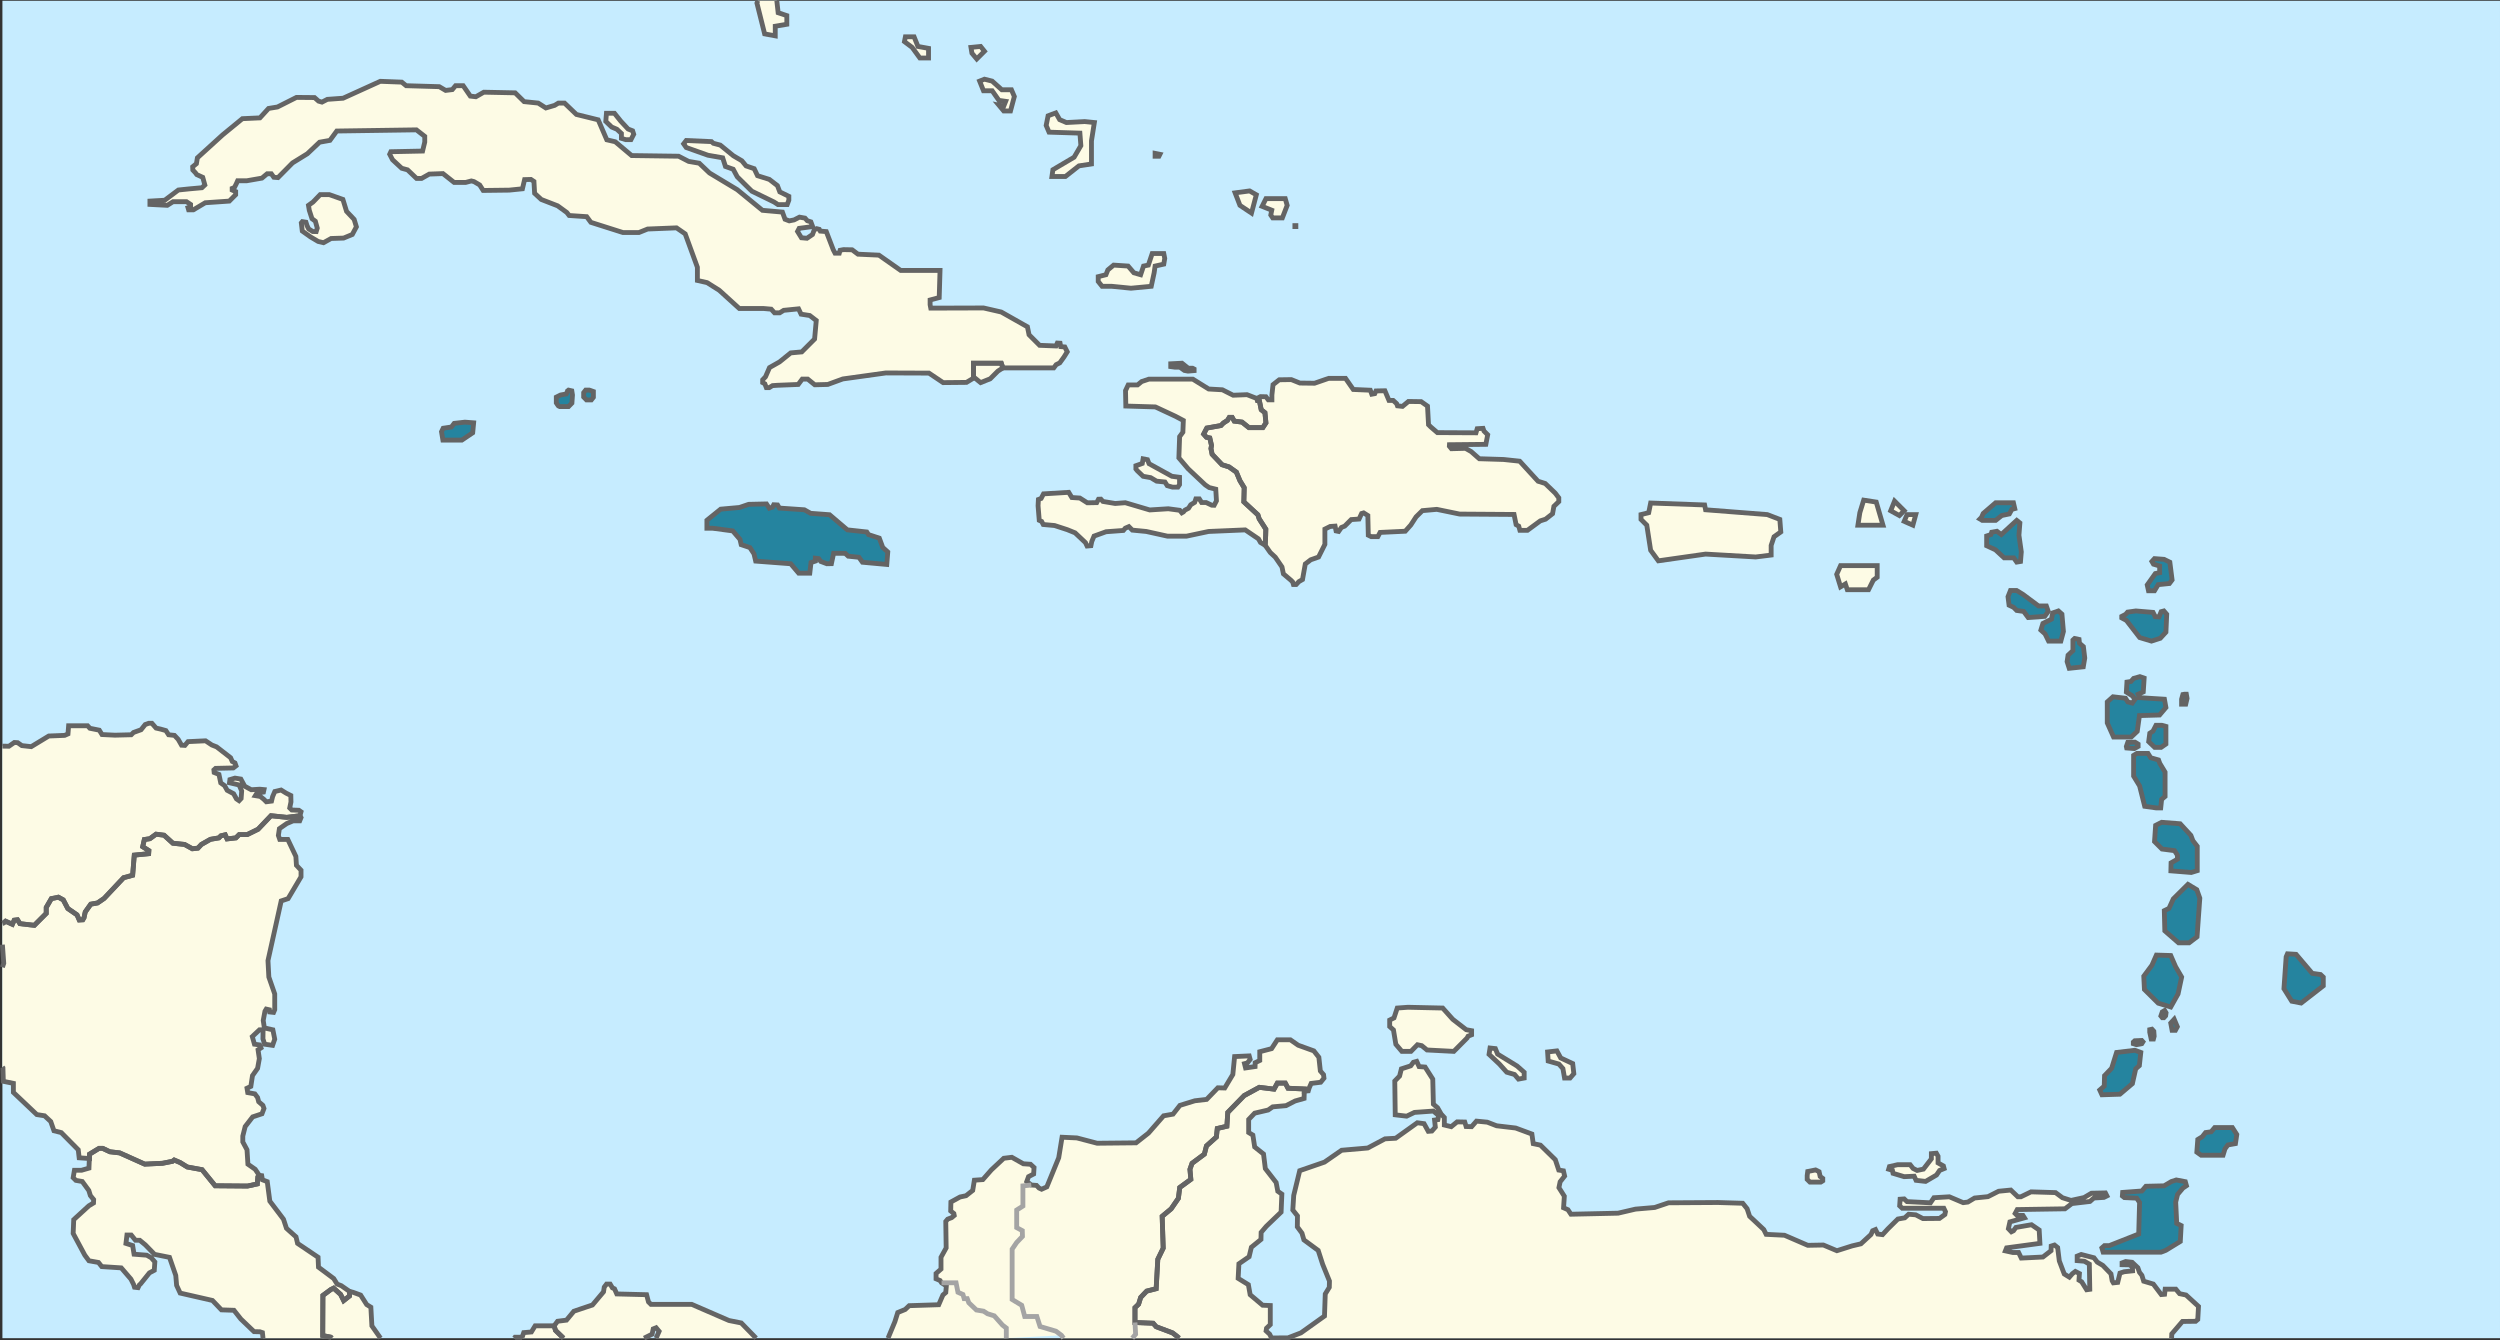 <?xml version="1.0" encoding="UTF-8"?>
<svg id="_图层_1" data-name=" 图层 1" xmlns="http://www.w3.org/2000/svg" viewBox="0 0 258.002 138.331">
  <rect x="0" y="0" width="258.002" height="138.331" fill="#333333" stroke="none"/>
  <g id="_海洋" data-name=" 海洋">
    <rect x=".249" y=".079" width="257.752" height="138.022" style="fill: #c6ecff;"/>
  </g>
  <g id="_國家" data-name=" 國家">
    <g id="_填充-2" data-name=" 填充-2">
      <g id="_蘇利南" data-name=" 蘇利南">
        <polygon points="144.196 104.031 143.861 105.05 143.416 105.273 143.416 105.941 143.806 106.291 144.052 107.771 144.673 108.503 145.612 108.503 146.28 107.819 146.726 107.914 147.267 108.359 150.035 108.503 151.404 107.124 151.504 106.936 151.87 106.791 151.87 106.37 151.315 106.267 149.929 105.194 148.886 104.031 145.302 103.951 144.196 104.031" style="fill: #fdfbe5;"/>
        <polygon points="153.773 108.156 153.671 108.809 154.723 109.794 155.496 110.651 156.302 110.889 156.709 111.364 157.295 111.254 157.295 110.66 156.565 110.015 154.553 108.784 154.324 108.216 153.773 108.156" style="fill: #fdfbe5;"/>
        <polygon points="159.714 108.564 159.773 109.497 160.877 109.811 161.293 110.278 161.462 111.254 162.031 111.254 162.421 110.804 162.303 109.76 161.068 109.183 160.673 108.453 159.714 108.564" style="fill: #fdfbe5;"/>
      </g>
      <g id="_委內瑞拉" data-name=" 委內瑞拉">
        <polyline points="121.718 138.101 121.005 137.553 119.316 136.917 119.006 136.561 117.131 136.483 117.131 134.949 117.503 134.593 117.719 133.895 118.339 133.244 119.316 132.996 119.486 129.959 120.044 128.812 119.936 125.526 120.866 124.751 121.61 123.666 121.749 122.551 122.896 121.714 122.803 120.675 123.02 120.055 124.291 119.11 124.508 118.258 125.531 117.343 125.624 116.46 126.615 116.228 126.708 114.802 128.398 113.066 129.963 112.213 131.482 112.4 131.823 111.779 132.644 111.779 132.923 112.306 134.613 112.384 134.582 113.36 133.652 113.624 132.722 114.104 131.342 114.228 130.877 114.554 129.483 114.879 128.863 115.53 128.863 116.878 129.297 117.142 129.483 118.366 130.397 119.095 130.583 120.598 131.699 122.039 131.869 122.938 132.288 123.233 132.21 125.092 130.676 126.565 130.149 127.185 130.133 127.913 129.142 128.719 128.909 129.695 127.855 130.424 127.778 131.927 128.832 132.578 129.018 133.616 130.304 134.701 131.094 134.732 131.094 136.7 130.707 137.072 130.661 137.351 131.032 137.692 131.218 138.08 132.922 138.068 134.256 137.553 136.689 135.817 136.767 133.539 137.185 132.857 137.201 132.206 136.503 130.486 136.038 129.044 134.566 127.96 134.364 127.262 133.884 126.611 133.9 125.48 133.419 124.875 133.512 123.372 134.132 120.815 136.689 119.932 138.456 118.707 141.153 118.475 142.935 117.529 144.035 117.467 146.267 115.871 146.964 115.964 147.398 116.754 147.77 116.724 148.127 116.32 148.049 115.592 148.39 115.546 148.468 115.127 147.925 114.662 145.973 114.802 145.167 115.189 143.989 115.05 143.942 111.563 144.438 111.051 144.624 110.307 145.585 109.997 145.864 109.625 146.205 109.532 146.453 110.075 147.073 110.121 147.863 111.364 147.925 113.949 148.359 114.321 148.731 114.972 149.057 115.329 149.057 116.103 149.77 116.274 150.374 115.778 151.164 115.794 151.304 116.258 151.87 116.274 152.373 115.701 153.489 115.809 154.45 116.181 156.418 116.413 158.092 117.033 158.232 118.025 158.976 118.18 160.51 119.684 160.866 120.753 161.347 120.83 161.471 121.373 161.006 121.962 160.882 122.566 161.44 123.45 161.362 124.643 161.812 124.844 162.122 125.309 166.988 125.201 168.786 124.782 170.769 124.612 172.195 124.131 177.294 124.1 179.851 124.178 180.301 124.736 180.564 125.526 180.967 125.898 182.021 126.89 182.269 127.386 184.16 127.479 186.562 128.518 188.174 128.487 189.569 129.075 191.134 128.579 192.048 128.363 193.087 127.402 193.257 127.014 193.552 126.89 193.784 127.355 194.28 127.417 194.838 126.813 195.861 125.805 196.574 125.681 196.977 125.309 197.705 125.371 198.449 125.759 200.154 125.743 200.712 125.34 200.774 125.046 200.603 124.689 196.31 124.689 196.047 124.441 196.093 123.76 196.512 123.729 196.806 124.007 199.224 124.131 199.581 123.605 201.177 123.511 202.603 124.116 203.083 124.054 203.78 123.636 205.16 123.496 206.26 122.938 207.515 122.814 208.244 123.511 208.554 123.511 209.608 123 212.134 123.078 212.847 123.605 213.73 123.884 215.078 123.589 215.838 123.14 217.279 123.109 217.434 123.419 217.124 123.574 216.086 123.636 215.683 123.992 213.823 124.209 213.11 124.751 208.182 124.829 207.965 125.232 208.151 125.418 208.771 125.433 208.926 125.681 207.423 126.1 207.268 126.797 207.577 127.123 207.794 127.014 208.042 126.673 209.654 126.394 210.445 126.937 210.522 128.316 207.082 128.781 206.958 129.091 207.732 129.261 208.321 129.261 208.6 129.835 210.832 129.726 211.669 129.075 211.685 128.595 212.025 128.487 212.351 128.75 212.521 130.129 213.033 131.477 213.56 131.803 213.87 131.447 214.18 131.214 214.598 131.431 214.552 132.113 214.831 132.284 215.342 133.105 215.667 133.058 215.621 130.455 215.109 130.16 214.366 130.098 214.366 129.633 214.784 129.463 216.101 129.804 216.442 130.253 217.016 130.594 217.853 131.462 217.977 132.175 218.101 132.392 218.55 132.345 218.783 131.385 219.217 131.245 220.084 131.152 220.069 130.749 219.774 130.532 219 130.517 219 130.331 219.372 130.191 220.038 130.269 220.627 130.827 220.797 131.307 221.045 131.617 221.231 132.221 222.223 132.516 223.045 133.601 223.386 133.57 223.447 133.043 224.548 133.043 224.935 133.508 225.602 133.647 226.888 134.825 226.811 136.174 226.594 136.359 225.23 136.375 224.129 137.661 224.108 138.101" style="fill: #fdfbe5;"/>
        <polygon points="186.558 120.899 187.369 120.738 187.732 120.92 187.843 121.413 188.11 121.61 188.11 121.862 187.904 121.993 186.785 121.993 186.503 121.716 186.503 121.318 186.558 120.899" style="fill: #fdfbe5;"/>
        <polygon points="194.994 120.39 195.837 120.197 197.128 120.197 197.433 120.582 197.85 120.791 198.5 120.654 199.319 119.596 199.319 119.058 199.832 119.01 200.009 119.323 200.009 120.013 200.562 120.326 200.634 120.599 200.169 120.791 199.848 121.264 198.725 121.922 197.738 121.81 197.545 121.385 196.511 121.433 195.363 121.088 195.299 120.775 194.914 120.662 194.994 120.39" style="fill: #fdfbe5;"/>
      </g>
      <g id="_西印度群島聯邦" data-name=" 西印度群島聯邦">
        <polygon points="217.181 128.548 216.915 128.785 217.048 129.229 223.01 129.229 223.513 129.036 225.008 128.119 225.097 126.477 224.638 126.255 224.534 124.05 224.727 123.266 225.274 122.615 225.644 122.364 225.526 121.95 224.593 121.772 224.09 121.935 223.336 122.379 221.457 122.423 221.043 122.911 219.06 123.059 219.03 123.429 219.238 123.592 220.51 123.651 220.806 124.095 220.717 127.35 217.684 128.548 217.181 128.548" style="fill: #25849f;"/>
        <polygon points="226.813 117.594 226.714 118.903 227.16 119.22 229.42 119.22 229.619 118.566 229.916 118.16 230.699 118.021 230.838 117.079 230.382 116.365 228.558 116.365 228.191 116.801 227.616 116.881 227.269 117.317 226.813 117.594" style="fill: #25849f;"/>
        <polygon points="218.433 108.614 220.319 108.389 220.932 108.614 220.782 109.976 220.408 110.305 220.064 111.832 218.777 112.924 216.921 112.984 216.696 112.49 217.16 112.086 217.19 111.009 217.924 110.245 218.433 108.614" style="fill: #25849f;"/>
        <polygon points="220.309 107.409 221.027 107.378 221.154 107.517 221.034 107.708 220.48 107.81 220.162 107.708 220.162 107.543 220.309 107.409" style="fill: #25849f;"/>
        <polygon points="221.854 106.265 221.854 106.525 222.006 107.231 222.235 107.231 222.312 106.945 222.274 106.424 222.083 106.214 221.854 106.265" style="fill: #25849f;"/>
        <polygon points="224.378 105.19 224.022 105.578 224.162 106.328 224.505 106.328 224.702 105.96 224.378 105.19" style="fill: #25849f;"/>
        <polygon points="223.151 104.427 223.005 104.847 223.151 105.031 223.31 105.031 223.494 104.834 223.539 104.523 223.393 104.281 223.151 104.427" style="fill: #25849f;"/>
        <polygon points="222.542 98.565 222.083 99.609 221.239 100.744 221.306 102.114 222.733 103.529 224.022 103.923 224.777 102.575 225.148 100.834 224.519 99.755 224.022 98.61 222.542 98.565" style="fill: #25849f;"/>
        <polygon points="235.934 98.743 235.705 102.036 236.512 103.327 237.48 103.515 239.765 101.74 239.765 100.84 239.482 100.571 238.622 100.45 236.955 98.488 236.068 98.434 235.934 98.743" style="fill: #25849f;"/>
        <polygon points="225.797 91.268 224.285 92.767 223.842 93.745 223.359 93.979 223.411 96.065 224.832 97.303 225.914 97.303 226.736 96.678 227.022 92.689 226.71 91.816 225.797 91.268" style="fill: #25849f;"/>
        <polygon points="222.462 85.181 222.349 86.851 223.118 87.62 224.413 87.789 224.713 88.258 224.713 88.671 224.056 89.046 224.038 89.872 226.139 90.041 226.758 89.853 226.758 87.339 226.308 86.757 226.102 86.213 224.994 85.012 223.081 84.862 222.462 85.181" style="fill: #25849f;"/>
        <polygon points="220.191 77.957 220.191 80.096 220.81 81.11 221.336 83.211 222.537 83.38 222.987 83.38 223.081 82.498 223.437 82.198 223.437 79.684 222.893 78.783 222.762 78.427 221.955 78.201 221.674 77.751 220.529 77.751 220.191 77.957" style="fill: #25849f;"/>
        <polygon points="222.499 74.853 222.189 75.456 221.859 75.672 221.746 76.538 222.367 77.131 223.026 77.131 223.525 76.783 223.525 74.966 223.111 74.853 222.499 74.853" style="fill: #25849f;"/>
        <polygon points="219.589 76.613 220.329 76.59 220.656 76.793 220.656 77.035 220.262 77.253 219.475 77.192 219.442 77.035 219.589 76.613" style="fill: #25849f;"/>
        <polygon points="225.427 71.645 225.631 71.645 225.707 72.077 225.567 72.675 225.142 72.675 225.142 72.16 225.275 71.674 225.427 71.645" style="fill: #25849f;"/>
        <polygon points="217.471 72.439 217.471 74.608 218.123 76.065 219.943 76.065 220.565 75.473 220.793 73.85 222.871 73.789 223.525 73.016 223.371 72.16 220.793 71.999 220.656 71.645 221.187 71.408 221.278 69.982 220.838 69.83 220.191 70.012 219.913 70.331 219.503 70.392 219.442 71.423 220.049 71.802 220.338 72.16 220.049 72.561 219.594 72.439 219.352 72.06 218.062 71.909 217.471 72.439" style="fill: #25849f;"/>
        <polygon points="219.57 63.169 219.364 63.404 218.968 63.609 218.968 63.771 219.452 64.035 220.817 65.796 222.035 66.163 222.945 65.87 223.525 65.238 223.606 63.389 223.312 63.051 223.033 63.125 222.813 63.668 222.417 63.639 222.197 63.198 220.421 63.051 219.57 63.169" style="fill: #25849f;"/>
        <polygon points="222.344 57.65 223.327 57.724 223.929 58.017 224.163 59.852 223.885 60.219 222.725 60.336 222.344 60.967 221.727 60.967 221.595 60.366 222.432 59.191 222.879 59.103 222.879 58.413 222.241 58.223 222.079 57.944 222.344 57.65" style="fill: #25849f;"/>
        <polygon points="213.927 66.055 213.927 67.147 213.425 67.616 213.327 68.281 213.545 68.969 214.996 68.816 215.149 67.91 215.007 66.732 214.603 66.383 214.56 65.99 214.101 65.892 213.927 66.055" style="fill: #25849f;"/>
        <polygon points="211.838 63.255 211.716 63.898 210.83 64.341 210.619 65.028 211.051 65.416 211.417 66.163 212.681 66.163 212.947 65.172 212.792 63.377 212.426 63.051 211.838 63.255" style="fill: #25849f;"/>
        <polygon points="207.482 60.938 208.114 60.938 208.768 61.337 210.375 62.534 211.184 62.534 211.384 63.1 211.018 63.609 209.311 63.731 208.845 63.1 208.125 63 207.804 62.678 207.338 62.457 207.227 61.581 207.482 60.938" style="fill: #25849f;"/>
        <polygon points="208.128 53.705 206.536 55.167 206.081 54.826 205.545 54.923 205.464 55.167 205.025 55.313 205.025 56.32 205.935 56.742 206.829 57.571 207.82 57.571 208.128 58.009 208.518 57.944 208.599 56.953 208.356 55.232 208.453 53.965 208.128 53.705" style="fill: #25849f;"/>
        <polygon points="205.951 51.885 204.668 52.99 204.489 53.396 204.327 53.559 204.571 53.705 205.951 53.705 206.585 53.201 207.365 53.039 207.625 52.568 207.926 52.487 207.787 51.885 205.951 51.885" style="fill: #25849f;"/>
        <polygon points="60.438 40.261 60.235 40.521 60.235 40.974 60.525 41.273 61.026 41.273 61.238 41.003 61.238 40.405 60.824 40.261 60.438 40.261" style="fill: #25849f;"/>
        <path d="M58.578,40.338l-.135,.318-.598,.111-.434,.217v.598s.241,.376,.28,.376h.983l.347-.357,.058-.834-.068-.429-.337-.077-.096,.077h0Z" style="fill: #25849f;"/>
        <polygon points="46.875 43.692 46.586 44.068 45.737 44.194 45.564 44.55 45.708 45.418 47.665 45.418 48.783 44.666 48.88 43.635 47.983 43.567 46.875 43.692" style="fill: #25849f;"/>
        <polygon points="77.264 52.048 76.317 52.372 74.373 52.546 72.952 53.693 72.952 54.516 73.55 54.516 75.619 54.79 76.367 55.662 76.492 56.211 77.389 56.51 77.813 57.158 77.987 57.906 81.602 58.18 82.425 59.152 83.571 59.152 83.696 58.056 84.145 57.906 84.145 57.607 84.49 57.648 84.698 57.94 85.333 58.179 85.802 58.169 86.03 57.097 87.227 57.107 87.54 57.399 88.643 57.513 89.007 58.023 91.515 58.252 91.619 56.962 91.099 56.493 90.745 55.536 89.631 55.171 89.455 54.901 87.446 54.682 85.614 53.121 83.657 52.975 83.012 52.611 80.431 52.434 80.244 52.111 79.848 52.091 79.723 52.34 79.39 52.444 79.101 52.006 77.264 52.048" style="fill: #25849f;"/>
      </g>
      <g id="_哥倫比亞" data-name=" 哥倫比亞">
        <g id="_新格拉納達" data-name=" 新格拉納達">
          <polyline points="91.645 138.101 92.353 136.399 92.648 135.455 93.415 135.14 93.828 134.747 96.876 134.649 97.309 133.646 97.604 133.39 97.663 132.702 97.171 132.387 98.667 132.387 98.862 133.362 99.377 133.593 99.501 134.019 99.821 134.019 99.981 134.445 100.762 135.191 101.508 135.315 101.917 135.582 102.609 135.795 103.462 136.754 103.852 137.056 103.852 138.101" style="fill: #fdfbe5;"/>
        </g>
        <g id="_共和國" data-name=" 共和國">
          <polyline points="116.851 138.102 117.196 137.695 117.131 136.483 119.006 136.561 119.316 136.917 121.005 137.553 121.718 138.101" style="fill: #fdfbe5;"/>
          <polyline points="103.852 138.101 103.852 137.056 103.462 136.754 102.609 135.795 101.917 135.582 101.508 135.315 100.762 135.191 99.981 134.445 99.821 134.019 99.501 134.019 99.377 133.593 98.862 133.362 98.667 132.387 97.171 132.387 97.014 132.151 96.601 131.974 96.601 131.423 97.112 130.971 97.112 129.751 97.644 128.787 97.604 126.053 97.801 125.817 98.214 125.66 98.478 125.438 98.437 125.235 98.112 124.972 98.133 124.049 99.076 123.531 99.695 123.399 100.385 122.852 100.557 121.797 101.429 121.736 102.312 120.731 103.59 119.535 104.422 119.433 105.609 120.103 106.349 120.153 106.714 120.488 106.674 121.158 106.146 121.431 105.964 121.928 106.43 122.294 105.565 122.385 105.565 124.467 104.923 124.874 104.923 126.69 105.502 127.003 105.518 127.598 104.923 128.224 104.454 128.913 104.454 134.11 105.442 134.705 105.753 135.863 107.005 135.863 107.334 136.896 108.977 137.382 109.541 137.804" style="fill: #fdfbe5;"/>
        </g>
        <g id="_革命陣線" data-name=" 革命陣線">
          <polyline points="109.76 138.101 109.541 137.804 108.977 137.382 107.334 136.896 107.005 135.863 105.753 135.863 105.442 134.705 104.454 134.11 104.454 128.913 104.923 128.224 105.518 127.598 105.502 127.003 104.923 126.69 104.923 124.874 105.565 124.467 105.565 122.385 106.43 122.294 106.968 122.334 107.231 122.608 107.495 122.73 108.033 122.486 109.26 119.484 109.605 117.364 111.137 117.435 113.226 117.983 117.243 117.942 118.521 116.938 120.083 115.153 121.057 114.98 121.767 114.077 123.309 113.601 124.526 113.459 125.683 112.262 126.393 112.282 127.23 110.886 127.412 109.039 128.918 108.969 129.017 109.333 128.731 109.696 128.433 109.773 128.543 110.213 129.523 110.07 129.534 109.674 130.008 109.443 130.008 108.54 131.23 108.221 131.824 107.307 133.167 107.307 133.971 107.868 135.589 108.452 136.107 109.112 136.261 110.522 136.591 110.907 136.635 111.27 136.294 111.689 135.314 111.81 135.105 112.283 135.018 112.575 134.605 112.612 134.613 112.384 132.923 112.306 132.644 111.779 131.823 111.779 131.482 112.4 129.963 112.213 128.398 113.066 126.708 114.802 126.615 116.228 125.624 116.46 125.531 117.343 124.508 118.258 124.291 119.11 123.02 120.055 122.803 120.675 122.896 121.714 121.749 122.551 121.61 123.666 120.866 124.751 119.936 125.526 120.044 128.812 119.486 129.959 119.316 132.996 118.339 133.244 117.719 133.895 117.503 134.593 117.131 134.949 117.131 136.483 117.196 137.695 116.851 138.102" style="fill: #fdfbe5;"/>
        </g>
      </g>
      <g id="_巴拿馬" data-name=" 巴拿馬">
        <polygon points="78.03 138.101 76.502 136.532 75.229 136.278 71.39 134.613 67.179 134.613 66.924 134.358 66.728 133.614 63.653 133.536 63.418 133.007 63.202 132.909 62.967 132.517 62.595 132.517 62.36 132.83 62.282 133.32 61.145 134.672 59.226 135.318 58.462 136.239 57.541 136.356 57.189 136.826 57.326 137.296 58.156 138.101 66.469 138.101 67.296 137.688 67.414 137.14 67.707 137.022 68.021 137.394 67.713 138.101 78.03 138.101" style="fill: #fdfbe5;"/>
        <polygon points="34.255 138.101 34.163 138.002 33.306 137.832 33.324 133.688 34.145 133.08 34.431 132.937 35.146 133.581 35.467 134.224 36.075 133.741 36.075 133.277 36.432 133.366 37.218 133.652 37.843 134.634 38.272 134.902 38.379 136.832 39.269 138.101 34.255 138.101" style="fill: #fdfbe5;"/>
        <polygon points="53.079 138.101 53.152 138.002 53.883 138.002 53.962 138.101 53.079 138.101" style="fill: #fdfbe5;"/>
      </g>
      <g id="_哥斯大黎加" data-name=" 哥斯大黎加">
        <polygon points="34.255 138.101 27.143 138.094 27.082 137.528 26.818 137.44 26.216 137.425 24.85 136.119 24.145 135.223 22.853 135.179 21.927 134.209 18.594 133.446 18.227 132.653 18.139 131.625 17.492 129.76 15.95 129.451 14.996 128.467 14.423 127.997 13.982 127.997 13.542 127.454 13.101 127.454 12.998 128.32 13.689 128.541 13.835 129.436 15.143 129.537 15.613 129.804 15.98 130.23 15.921 131.096 15.421 131.36 14.511 132.491 14.379 132.609 14.247 132.888 13.88 132.844 13.791 132.565 13.512 132.006 12.514 130.846 10.502 130.714 10.164 130.288 9.18 130.112 8.754 129.537 7.55 127.292 7.609 125.868 9.165 124.443 9.65 124.15 9.665 123.797 9.327 123.386 9.165 122.857 8.49 121.932 7.829 121.815 7.55 121.536 7.682 120.772 8.416 120.772 9.18 120.552 9.239 119.112 10.223 118.51 10.59 118.51 11.339 118.863 12.352 118.98 14.937 120.14 16.773 120.052 17.801 119.847 17.977 119.715 18.594 119.979 19.328 120.434 20.855 120.713 22.206 122.373 25.54 122.402 26.553 122.182 26.612 121.462 26.759 121.3 27.009 121.33 27.082 121.756 27.581 121.947 27.846 123.959 29.256 125.824 29.564 126.764 30.548 127.645 30.709 128.32 32.824 129.745 32.868 130.773 34.44 131.948 34.792 132.52 35.218 132.682 36.075 133.277 36.075 133.741 35.467 134.224 35.146 133.581 34.431 132.937 34.145 133.08 33.324 133.688 33.306 137.832 34.163 138.002 34.255 138.101" style="fill: #fdfbe5;"/>
      </g>
      <g id="_尼加拉瓜" data-name=" 尼加拉瓜">
        <polygon points=".302 110.194 .344 111.592 1.382 111.804 1.382 112.736 3.797 115.024 4.602 115.151 5.237 115.744 5.569 116.696 6.322 116.885 8.075 118.657 8.17 119.486 9.239 119.561 9.239 119.112 10.223 118.51 10.59 118.51 11.339 118.863 12.352 118.98 14.937 120.14 16.773 120.052 17.801 119.847 17.977 119.715 18.594 119.979 19.328 120.434 20.855 120.713 22.206 122.373 25.54 122.402 26.553 122.182 26.612 121.462 26.759 121.3 26.339 120.673 25.585 120.145 25.491 118.657 25.057 117.846 25.057 117.243 25.302 116.263 26.075 115.264 27.036 114.944 27.243 114.397 27.13 114.076 26.697 113.7 26.584 113.266 26.301 112.889 25.566 112.757 25.491 112.305 25.886 112.117 26.056 111.004 26.584 110.251 26.764 109.248 26.631 108.342 26.928 108.149 26.794 107.837 26.259 107.763 26.037 106.976 26.779 106.278 27.15 106.278 27.136 107.213 27.314 107.763 28.131 107.881 28.353 107.243 28.16 106.278 27.284 106.085 27.165 105.312 27.343 104.362 27.477 104.139 27.804 104.214 27.834 104.436 28.234 104.481 28.353 104.199 28.353 102.58 27.744 100.828 27.655 99.135 29.02 92.977 29.732 92.74 31.066 90.486 31.066 89.804 30.592 89.3 30.533 88.381 29.702 86.631 28.872 86.631 28.728 86.216 28.834 85.517 29.597 84.988 30.253 84.712 30.931 84.712 31.066 84.373 30.952 84.183 29.597 84.352 27.965 84.183 26.631 85.581 25.509 86.132 24.682 86.132 24.343 86.471 23.433 86.576 23.242 86.153 22.797 86.259 22.585 86.471 21.717 86.619 20.785 87.148 20.425 87.529 19.853 87.593 19.048 87.148 17.84 87.021 16.93 86.195 16.104 86.089 15.468 86.555 14.896 86.64 14.727 87.381 15.362 87.784 15.341 88.101 13.858 88.25 13.689 90.326 12.757 90.58 10.745 92.719 10.067 93.185 9.368 93.312 8.796 94.117 8.669 94.71 8.542 94.922 8.181 94.943 7.949 94.414 6.995 93.757 6.529 92.868 6.021 92.592 5.301 92.74 4.771 93.651 4.771 94.265 3.543 95.494 2.06 95.325 1.806 94.922 1.467 94.965 1.276 95.388 .577 95.07 .323 95.282 .249 95.299 .249 97.491 .387 99.413 .249 99.825 .249 110.128 .302 110.194" style="fill: #fdfbe5;"/>
      </g>
      <g id="_洪都拉斯" data-name=" 洪都拉斯">
        <polygon points=".249 77.001 .92 77.012 1.48 76.624 1.824 76.646 2.255 76.948 3.225 77.055 5.034 75.957 6.671 75.892 7.016 75.741 7.081 74.901 9.041 74.901 9.278 75.16 10.247 75.354 10.527 75.806 11.863 75.871 13.543 75.828 13.78 75.591 14.556 75.311 14.987 74.772 15.353 74.643 15.676 74.643 16.107 75.138 16.581 75.246 17.119 75.397 17.399 75.828 18.003 75.892 18.39 76.302 18.735 76.905 19.08 76.926 19.403 76.538 21.212 76.452 21.859 76.883 22.354 77.077 23.798 78.197 23.97 78.585 24.25 78.736 24.358 79.037 24.078 79.253 22.247 79.296 22.074 79.454 22.102 79.722 22.597 79.92 22.78 80.796 23.176 81.079 23.444 81.559 24.108 81.912 24.405 82.449 24.673 82.632 24.885 82.406 24.942 81.629 24.673 81.008 23.684 80.782 23.727 80.457 24.25 80.302 24.857 80.4 25.253 81.135 25.931 81.502 26.806 81.446 27.244 81.488 27.188 81.743 26.891 81.785 26.467 81.926 26.354 82.11 26.863 82.195 27.216 82.477 27.485 82.746 28.021 82.675 28.134 82.209 28.36 81.686 29.01 81.531 29.533 81.856 30.013 82.096 30.027 82.76 29.9 83.381 30.112 83.593 30.847 83.621 31.066 83.777 30.952 84.183 29.597 84.352 27.965 84.183 26.631 85.581 25.509 86.132 24.682 86.132 24.343 86.471 23.433 86.576 23.242 86.153 22.797 86.259 22.585 86.471 21.717 86.619 20.785 87.148 20.425 87.529 19.853 87.593 19.048 87.148 17.84 87.021 16.93 86.195 16.104 86.089 15.468 86.555 14.896 86.64 14.727 87.381 15.362 87.784 15.341 88.101 13.858 88.25 13.689 90.326 12.757 90.58 10.745 92.719 10.067 93.185 9.368 93.312 8.796 94.117 8.669 94.71 8.542 94.922 8.181 94.943 7.949 94.414 6.995 93.757 6.529 92.868 6.021 92.592 5.301 92.74 4.771 93.651 4.771 94.265 3.543 95.494 2.06 95.325 1.806 94.922 1.467 94.965 1.276 95.388 .577 95.07 .323 95.282 .249 95.299 .249 97.491 .387 99.413 .249 99.825 .249 77.001" style="fill: #fdfbe5;"/>
      </g>
      <g id="_多米尼加" data-name=" 多米尼加">
        <polygon points="131.377 39.7 131.261 40.766 131.261 41.267 130.889 41.267 130.645 40.946 130.08 40.933 129.707 41.125 129.772 41.331 129.964 41.331 130.157 42.281 130.542 42.59 130.645 43.643 130.324 44.131 128.887 44.131 128.18 43.562 127.38 43.46 127.157 43.07 126.869 43.07 126.674 43.386 126.255 43.656 126.004 43.916 124.544 44.176 124.219 44.799 124.507 45.125 124.851 45.199 125.028 45.971 124.972 46.296 125.093 46.882 126.116 47.961 126.832 48.184 127.594 48.724 127.966 49.616 128.403 50.332 128.366 51.792 129.817 53.131 129.947 53.54 130.635 54.61 130.617 55.289 130.57 56.274 131.091 57.018 131.612 57.502 132.3 58.506 132.448 59.222 133.248 59.901 133.406 60.068 133.481 60.319 133.769 60.319 134.048 60.022 134.42 59.808 134.707 58.203 135.264 57.773 136.076 57.486 136.729 56.18 136.729 54.604 137.271 54.333 137.782 54.296 137.883 54.792 138.147 54.846 138.433 54.435 138.775 54.296 139.449 53.621 140.255 53.567 140.519 52.994 140.728 52.931 141.162 53.203 141.209 55.234 141.503 55.381 142.194 55.381 142.426 54.947 144.535 54.846 145.023 54.823 145.597 54.18 146.139 53.342 146.791 52.699 148.278 52.566 150.637 53.053 156.25 53.092 156.464 54.145 156.737 54.301 156.854 54.73 157.634 54.73 158.959 53.755 159.505 53.58 160.226 53.014 160.363 52.254 160.869 51.767 160.869 51.377 160.499 50.89 159.466 49.896 158.726 49.662 156.835 47.596 155.178 47.42 152.664 47.342 151.826 46.602 151.241 46.27 149.787 46.308 149.576 46.049 149.585 45.895 153.339 45.857 153.531 44.868 153.147 44.484 153.051 44.206 152.446 44.244 152.321 44.667 148.338 44.647 147.646 44.052 147.425 43.831 147.32 41.911 146.667 41.45 145.352 41.431 144.738 41.94 144.219 41.883 144.133 41.652 143.778 41.326 143.345 41.326 142.923 40.327 142.001 40.346 141.877 40.625 141.569 40.682 141.416 40.27 139.659 40.193 138.862 39.05 137.105 39.05 135.665 39.55 134.149 39.531 133.265 39.175 132.017 39.194 131.377 39.7" style="fill: #fdfbe5;"/>
      </g>
      <g id="_海地" data-name=" 海地">
        <polygon points="129.707 41.125 129.772 41.331 129.964 41.331 130.157 42.281 130.542 42.59 130.645 43.643 130.324 44.131 128.887 44.131 128.18 43.562 127.38 43.46 127.157 43.07 126.869 43.07 126.674 43.386 126.255 43.656 126.004 43.916 124.544 44.176 124.219 44.799 124.507 45.125 124.851 45.199 125.028 45.971 124.972 46.296 125.093 46.882 126.116 47.961 126.832 48.184 127.594 48.724 127.966 49.616 128.403 50.332 128.366 51.792 129.817 53.131 129.947 53.54 130.635 54.61 130.617 55.289 130.57 56.274 130.084 55.983 129.876 55.612 128.509 54.686 124.733 54.848 122.44 55.335 120.494 55.335 118.294 54.848 116.858 54.709 116.501 54.349 116.132 54.507 115.93 54.744 114.147 54.876 112.908 55.324 112.671 55.886 112.583 56.316 112.188 56.352 112.021 56 110.95 54.99 110.15 54.665 108.833 54.235 107.665 54.129 107.498 53.813 107.252 53.699 107.129 52.197 107.164 51.547 107.445 51.442 107.691 50.968 110.291 50.809 110.616 51.345 111.442 51.398 112.214 51.89 113.181 51.872 113.365 51.521 113.611 51.512 113.822 51.749 115.087 51.96 116.132 51.881 118.652 52.627 120.567 52.505 121.753 52.663 121.964 52.926 122.13 52.83 122.288 52.645 122.657 52.452 122.886 52.092 123.29 51.846 123.413 51.486 123.773 51.486 124.01 51.863 124.476 51.863 125.055 52.136 125.301 52.145 125.538 51.688 125.468 50.484 124.792 50.318 124.388 50.045 122.626 48.389 121.66 47.255 121.737 45.062 122.074 44.602 122.12 43.391 121.307 42.961 119.237 41.995 116.186 41.903 116.155 40.309 116.431 39.726 117.397 39.726 117.827 39.373 118.563 39.128 123.097 39.128 124.738 40.146 126.149 40.226 127.262 40.788 128.697 40.731 129.707 41.125" style="fill: #fdfbe5;"/>
        <polygon points="120.822 37.544 121.981 37.483 122.63 38.002 123.072 38.002 123.233 38.086 123.233 38.246 122.599 38.3 122.233 38.231 121.76 37.892 121.242 37.892 120.822 37.834 120.822 37.544" style="fill: #fdfbe5;"/>
        <polygon points="117.969 47.352 117.883 47.829 117.225 48.063 117.225 48.401 117.363 48.574 117.969 49.154 118.749 49.293 119.364 49.657 120.222 49.743 120.464 50.124 121.002 50.272 121.556 50.272 121.729 50.012 121.729 49.258 120.941 49.154 118.585 47.855 118.42 47.439 117.969 47.352" style="fill: #fdfbe5;"/>
      </g>
      <g id="_古巴" data-name=" 古巴">
        <polygon points="15.472 20.753 15.472 21.096 17.266 21.19 17.859 20.815 19.248 20.815 19.669 21.096 19.669 21.361 19.404 21.439 19.467 21.658 19.95 21.658 21.183 20.924 23.665 20.753 24.32 20.095 24.32 19.77 23.961 19.614 23.961 19.442 24.195 19.348 24.393 18.954 24.525 18.654 25.474 18.654 27.035 18.381 27.57 17.933 28 17.933 28.259 18.294 28.689 18.329 30.189 16.813 31.722 15.865 32.98 14.676 34.048 14.487 34.755 13.522 42.973 13.401 43.835 14.073 43.835 14.659 43.611 15.589 40.337 15.658 40.216 15.917 40.509 16.485 41.457 17.364 42.06 17.529 42.99 18.415 43.507 18.415 44.3 17.967 45.713 17.915 46.867 18.828 48.056 18.828 48.642 18.673 48.917 18.742 49.503 19.087 49.865 19.655 52.553 19.621 53.914 19.483 54.138 18.536 54.793 18.518 55.103 18.725 55.172 19.948 55.861 20.586 57.55 21.241 58.497 21.93 58.738 22.24 60.548 22.361 60.978 22.946 64.286 23.997 65.941 23.997 66.837 23.636 69.817 23.515 70.713 24.135 71.971 27.581 71.971 28.942 72.97 29.166 74.228 29.959 76.296 31.837 78.794 31.837 79.587 31.906 79.931 32.285 80.465 32.285 80.879 32.026 82.412 31.872 82.671 32.423 83.567 32.561 84.239 33.078 84.066 34.99 82.74 36.317 81.602 36.42 80.448 37.351 79.414 37.936 79.001 38.884 78.708 39.194 78.708 39.487 78.932 39.608 79.087 40.004 79.38 40.004 79.724 39.797 80.224 39.763 82.378 39.676 82.791 39.125 83.36 39.125 84.084 39.711 85.427 39.676 86.978 39.108 91.423 38.488 95.869 38.505 97.333 39.487 99.741 39.464 100.464 39.025 100.464 37.482 103.332 37.482 103.499 37.969 108.747 37.969 108.999 37.633 109.368 37.449 109.804 36.845 110.139 36.309 109.888 35.806 109.468 35.772 109.401 35.42 109.116 35.403 108.982 35.705 107.288 35.638 106.199 34.548 106.031 33.727 103.332 32.201 101.504 31.782 96.055 31.799 95.988 31.446 95.988 30.96 96.927 30.709 97.011 27.909 92.953 27.909 90.706 26.332 88.543 26.232 87.94 25.779 87.051 25.762 86.699 25.829 86.615 26.131 86.179 26.131 85.995 25.779 85.274 23.901 84.653 23.851 84.553 23.667 84.285 23.599 84.033 23.717 83.849 24.203 83.279 24.589 82.709 24.538 82.306 23.885 82.474 23.566 83.865 23.382 83.681 22.895 83.312 22.778 83.077 22.51 82.507 22.409 81.954 22.694 81.451 22.795 81.015 22.627 80.747 21.889 78.684 21.705 76.086 19.576 73.219 17.849 72.162 16.843 71.072 16.658 70.033 16.122 65.187 16.054 63.494 14.629 62.622 14.428 61.733 12.366 59.486 11.812 58.263 10.639 57.626 10.639 57.24 10.874 56.334 11.142 55.546 10.639 54.088 10.488 53.166 9.582 49.929 9.515 49.108 9.985 48.538 9.918 47.8 8.845 47.012 8.845 46.677 9.247 45.989 9.331 45.335 8.945 41.915 8.845 41.462 8.476 39.249 8.392 35.41 10.136 33.783 10.253 33.23 10.538 32.878 10.438 32.459 10.069 30.597 10.052 28.636 11.041 27.714 11.192 26.825 12.165 25.014 12.248 22.969 13.925 20.37 16.289 20.269 16.893 19.884 17.211 19.9 17.547 20.169 17.832 20.303 18.016 20.923 18.301 21.141 19.089 20.839 19.374 19.531 19.492 18.408 19.609 17 20.665 15.472 20.753" style="fill: #fdfbe5;"/>
        <polygon points="62.586 11.69 62.517 12.525 63.124 13.109 63.662 13.338 64.131 13.773 64.131 14.277 64.577 14.414 65.115 14.414 65.401 13.853 65.287 13.498 64.818 13.315 64.062 12.502 63.41 11.69 62.586 11.69" style="fill: #fdfbe5;"/>
        <polygon points="70.819 14.5 70.553 14.843 70.819 15.223 73.062 16.021 74.583 16.288 74.868 17.181 75.667 17.466 76.085 18.246 77.587 19.729 79.888 20.85 80.287 21.116 81.237 21.116 81.409 20.66 81.409 20.261 80.477 19.805 80.23 19.158 79.393 18.512 78.177 18.132 77.834 17.409 76.998 17.124 76.56 16.592 75.686 16.078 74.336 14.976 73.614 14.786 73.424 14.614 70.819 14.5" style="fill: #fdfbe5;"/>
        <polygon points="31.095 23.003 31.196 23.845 32.052 24.454 32.835 24.918 33.386 25.048 34.169 24.613 35.46 24.57 36.359 24.198 36.78 23.41 36.548 22.641 35.765 21.814 35.388 20.581 33.995 20.088 33.038 20.088 32.298 20.857 31.834 21.191 31.921 21.713 32.197 22.568 32.545 22.829 32.742 23.541 32.632 23.901 32.279 23.894 31.852 23.622 31.691 23.298 31.573 22.931 31.205 22.872 31.095 23.003" style="fill: #fdfbe5;"/>
      </g>
      <g id="_美國" data-name=" 美國">
        <polygon points="192.335 51.615 191.937 52.907 191.738 54.2 194.325 54.2 193.628 51.814 192.335 51.615" style="fill: #fdfbe5;"/>
        <polygon points="195.519 51.715 195.121 52.709 196.016 53.206 196.514 52.709 195.519 51.715" style="fill: #fdfbe5;"/>
        <polygon points="196.812 53.106 196.514 53.802 197.409 54.2 197.708 53.106 196.812 53.106" style="fill: #fdfbe5;"/>
        <polygon points="189.947 58.375 189.549 59.27 189.947 60.562 190.445 60.264 190.644 60.86 192.833 60.86 193.33 59.866 193.728 59.568 193.728 58.375 189.947 58.375" style="fill: #fdfbe5;"/>
        <polygon points="170.347 51.913 175.918 52.112 176.018 52.609 182.386 53.106 183.679 53.603 183.779 54.896 183.082 55.393 182.784 56.288 182.784 57.282 181.192 57.48 176.018 57.182 171.143 57.878 170.347 56.785 169.949 54.2 169.352 53.603 169.352 53.106 170.148 52.907 170.347 51.913" style="fill: #fdfbe5;"/>
        <polygon points="100.464 38.89 101.199 39.487 102.194 39.089 102.99 38.294 103.499 37.969 103.332 37.482 100.464 37.482 100.464 38.89" style="fill: #fdfbe5;"/>
        <polygon points="58.156 138.101 57.326 137.296 57.189 136.826 55.227 136.826 54.84 137.46 54.049 137.528 53.883 138.002 53.962 138.101 58.156 138.101" style="fill: #fdfbe5;"/>
      </g>
      <g id="_加拿大" data-name=" 加拿大">
        <polyline points="78.196 .079 78.116 .319 78.514 1.909 78.912 3.5 80.006 3.699 80.006 2.704 81.2 2.506 81.2 1.611 80.305 1.313 80.168 .079" style="fill: #fdfbe5;"/>
        <polygon points="93.438 3.798 94.334 3.798 94.731 4.792 95.826 4.991 95.826 5.985 94.93 5.985 94.135 4.891 93.339 4.295 93.438 3.798" style="fill: #fdfbe5;"/>
        <polygon points="100.204 4.891 101.199 4.792 101.597 5.289 100.801 6.084 100.303 5.488 100.204 4.891" style="fill: #fdfbe5;"/>
        <polygon points="101.597 8.172 101.099 8.371 101.497 9.365 102.392 9.365 103.089 10.359 103.785 10.459 103.587 10.956 103.089 10.856 103.587 11.453 104.283 11.453 104.681 9.961 104.382 9.266 103.388 9.266 102.392 8.371 101.597 8.172" style="fill: #fdfbe5;"/>
        <polygon points="108.959 11.651 108.163 11.95 107.964 12.944 108.263 13.64 111.446 13.739 111.546 15.031 110.85 16.224 108.661 17.517 108.561 18.213 109.954 18.213 111.347 17.119 112.64 16.92 112.64 14.534 112.939 12.646 111.944 12.546 110.054 12.646 109.357 12.347 108.959 11.651" style="fill: #fdfbe5;"/>
        <polygon points="119.207 15.827 119.207 16.125 119.605 16.125 119.704 15.926 119.207 15.827" style="fill: #fdfbe5;"/>
        <polygon points="127.465 19.903 128.958 19.704 129.654 20.102 129.156 21.99 127.963 21.195 127.465 19.903" style="fill: #fdfbe5;"/>
        <polygon points="130.649 20.499 130.251 21.294 131.246 21.692 131.146 22.189 131.345 22.487 132.34 22.487 132.838 21.195 132.639 20.499 131.743 20.499 130.649 20.499" style="fill: #fdfbe5;"/>
        <rect x="133.634" y="23.283" width=".1" height=".099" style="fill: #fdfbe5;"/>
        <polygon points="120.102 26.166 118.909 26.166 118.709 26.762 118.511 27.359 118.013 27.458 117.715 28.353 117.018 28.154 116.421 27.458 114.929 27.359 114.332 27.856 114.133 28.353 113.337 28.552 113.337 29.049 113.735 29.546 114.73 29.546 116.72 29.744 118.809 29.546 119.108 28.154 119.207 27.458 120.102 27.259 120.202 26.663 120.102 26.166" style="fill: #fdfbe5;"/>
      </g>
    </g>
    <g id="_路徑" data-name=" 路徑">
      <g id="_蘇利南-2" data-name=" 蘇利南-2">
        <polygon points="144.196 104.031 143.861 105.05 143.416 105.273 143.416 105.941 143.806 106.291 144.052 107.771 144.673 108.503 145.612 108.503 146.28 107.819 146.726 107.914 147.267 108.359 150.035 108.503 151.404 107.124 151.504 106.936 151.87 106.791 151.87 106.37 151.315 106.267 149.929 105.194 148.886 104.031 145.302 103.951 144.196 104.031" style="fill: none; stroke: #646464; stroke-width: .5px;"/>
        <polygon points="153.773 108.156 153.671 108.809 154.723 109.794 155.496 110.651 156.302 110.889 156.709 111.364 157.295 111.254 157.295 110.66 156.565 110.015 154.553 108.784 154.324 108.216 153.773 108.156" style="fill: none; stroke: #646464; stroke-width: .5px;"/>
        <polygon points="159.714 108.564 159.773 109.497 160.877 109.811 161.293 110.278 161.462 111.254 162.031 111.254 162.421 110.804 162.303 109.76 161.068 109.183 160.673 108.453 159.714 108.564" style="fill: none; stroke: #646464; stroke-width: .5px;"/>
      </g>
      <g id="_委內瑞拉-2" data-name=" 委內瑞拉-2">
        <polyline points="121.61 138.018 121.005 137.553 119.316 136.917 119.006 136.561 117.131 136.483 117.131 134.949 117.503 134.593 117.719 133.895 118.339 133.244 119.316 132.996 119.486 129.959 120.044 128.812 119.936 125.526 120.866 124.751 121.61 123.666 121.749 122.551 122.896 121.714 122.803 120.675 123.02 120.055 124.291 119.11 124.508 118.258 125.531 117.343 125.624 116.46 126.615 116.228 126.708 114.802 128.398 113.066 129.963 112.213 131.482 112.4 131.823 111.779 132.644 111.779 132.923 112.306 134.613 112.384 134.582 113.36 133.652 113.624 132.722 114.104 131.342 114.228 130.877 114.554 129.483 114.879 128.863 115.53 128.863 116.878 129.297 117.142 129.483 118.366 130.397 119.095 130.583 120.598 131.699 122.039 131.869 122.938 132.288 123.233 132.21 125.092 130.676 126.565 130.149 127.185 130.133 127.913 129.142 128.719 128.909 129.695 127.855 130.424 127.778 131.927 128.832 132.578 129.018 133.616 130.304 134.701 131.094 134.732 131.094 136.7 130.707 137.072 130.661 137.351 131.032 137.692 131.218 138.08 132.922 138.068 134.256 137.553 136.689 135.817 136.767 133.539 137.185 132.857 137.201 132.206 136.503 130.486 136.038 129.044 134.566 127.96 134.364 127.262 133.884 126.611 133.9 125.48 133.419 124.875 133.512 123.372 134.132 120.815 136.689 119.932 138.456 118.707 141.153 118.475 142.935 117.529 144.035 117.467 146.267 115.871 146.964 115.964 147.398 116.754 147.77 116.724 148.127 116.32 148.049 115.592 148.39 115.546 148.468 115.127 147.925 114.662 145.973 114.802 145.167 115.189 143.989 115.05 143.942 111.563 144.438 111.051 144.624 110.307 145.585 109.997 145.864 109.625 146.205 109.532 146.453 110.075 147.073 110.121 147.863 111.364 147.925 113.949 148.359 114.321 148.731 114.972 149.057 115.329 149.057 116.103 149.77 116.274 150.374 115.778 151.164 115.794 151.304 116.258 151.87 116.274 152.373 115.701 153.489 115.809 154.45 116.181 156.418 116.413 158.092 117.033 158.232 118.025 158.976 118.18 160.51 119.684 160.866 120.753 161.347 120.83 161.471 121.373 161.006 121.962 160.882 122.566 161.44 123.45 161.362 124.643 161.812 124.844 162.122 125.309 166.988 125.201 168.786 124.782 170.769 124.612 172.195 124.131 177.294 124.1 179.851 124.178 180.301 124.736 180.564 125.526 180.967 125.898 182.021 126.89 182.269 127.386 184.16 127.479 186.562 128.518 188.174 128.487 189.569 129.075 191.134 128.579 192.048 128.363 193.087 127.402 193.257 127.014 193.552 126.89 193.784 127.355 194.28 127.417 194.838 126.813 195.861 125.805 196.574 125.681 196.977 125.309 197.705 125.371 198.449 125.759 200.154 125.743 200.712 125.34 200.774 125.046 200.603 124.689 196.31 124.689 196.047 124.441 196.093 123.76 196.512 123.729 196.806 124.007 199.224 124.131 199.581 123.605 201.177 123.511 202.603 124.116 203.083 124.054 203.78 123.636 205.16 123.496 206.26 122.938 207.515 122.814 208.244 123.511 208.554 123.511 209.608 123 212.134 123.078 212.847 123.605 213.73 123.884 215.078 123.589 215.838 123.14 217.279 123.109 217.434 123.419 217.124 123.574 216.086 123.636 215.683 123.992 213.823 124.209 213.11 124.751 208.182 124.829 207.965 125.232 208.151 125.418 208.771 125.433 208.926 125.681 207.423 126.1 207.268 126.797 207.577 127.123 207.794 127.014 208.042 126.673 209.654 126.394 210.445 126.937 210.522 128.316 207.082 128.781 206.958 129.091 207.732 129.261 208.321 129.261 208.6 129.835 210.832 129.726 211.669 129.075 211.685 128.595 212.025 128.487 212.351 128.75 212.521 130.129 213.033 131.477 213.56 131.803 213.87 131.447 214.18 131.214 214.598 131.431 214.552 132.113 214.831 132.284 215.342 133.105 215.667 133.058 215.621 130.455 215.109 130.16 214.366 130.098 214.366 129.633 214.784 129.463 216.101 129.804 216.442 130.253 217.016 130.594 217.853 131.462 217.977 132.175 218.101 132.392 218.55 132.345 218.783 131.385 219.217 131.245 220.084 131.152 220.069 130.749 219.774 130.532 219 130.517 219 130.331 219.372 130.191 220.038 130.269 220.627 130.827 220.797 131.307 221.045 131.617 221.231 132.221 222.223 132.516 223.045 133.601 223.386 133.57 223.447 133.043 224.548 133.043 224.935 133.508 225.602 133.647 226.888 134.825 226.811 136.174 226.594 136.359 225.23 136.375 224.129 137.661 224.108 138.101" style="fill: none; stroke: #646464; stroke-width: .5px;"/>
        <polygon points="186.558 120.899 187.369 120.738 187.732 120.92 187.843 121.413 188.11 121.61 188.11 121.862 187.904 121.993 186.785 121.993 186.503 121.716 186.503 121.318 186.558 120.899" style="fill: none; stroke: #646464; stroke-width: .5px;"/>
        <polygon points="194.994 120.39 195.837 120.197 197.128 120.197 197.433 120.582 197.85 120.791 198.5 120.654 199.319 119.596 199.319 119.058 199.832 119.01 200.009 119.323 200.009 120.013 200.562 120.326 200.634 120.599 200.169 120.791 199.848 121.264 198.725 121.922 197.738 121.81 197.545 121.385 196.511 121.433 195.363 121.088 195.299 120.775 194.914 120.662 194.994 120.39" style="fill: none; stroke: #646464; stroke-width: .5px;"/>
      </g>
      <g id="_西印度群島聯邦-2" data-name=" 西印度群島聯邦-2">
        <polygon points="217.181 128.548 216.915 128.785 217.048 129.229 223.01 129.229 223.513 129.036 225.008 128.119 225.097 126.477 224.638 126.255 224.534 124.05 224.727 123.266 225.274 122.615 225.644 122.364 225.526 121.95 224.593 121.772 224.09 121.935 223.336 122.379 221.457 122.423 221.043 122.911 219.06 123.059 219.03 123.429 219.238 123.592 220.51 123.651 220.806 124.095 220.717 127.35 217.684 128.548 217.181 128.548" style="fill: none; stroke: #646464; stroke-width: .5px;"/>
        <polygon points="226.813 117.594 226.714 118.903 227.16 119.22 229.42 119.22 229.619 118.566 229.916 118.16 230.699 118.021 230.838 117.079 230.382 116.365 228.558 116.365 228.191 116.801 227.616 116.881 227.269 117.317 226.813 117.594" style="fill: none; stroke: #646464; stroke-width: .5px;"/>
        <polygon points="218.433 108.614 220.319 108.389 220.932 108.614 220.782 109.976 220.408 110.305 220.064 111.832 218.777 112.924 216.921 112.984 216.696 112.49 217.16 112.086 217.19 111.009 217.924 110.245 218.433 108.614" style="fill: none; stroke: #646464; stroke-width: .5px;"/>
        <polygon points="220.309 107.409 221.027 107.378 221.154 107.517 221.034 107.708 220.48 107.81 220.162 107.708 220.162 107.543 220.309 107.409" style="fill: none; stroke: #646464; stroke-width: .5px;"/>
        <polygon points="221.854 106.265 221.854 106.525 222.006 107.231 222.235 107.231 222.312 106.945 222.274 106.424 222.083 106.214 221.854 106.265" style="fill: none; stroke: #646464; stroke-width: .5px;"/>
        <polygon points="224.378 105.19 224.022 105.578 224.162 106.328 224.505 106.328 224.702 105.96 224.378 105.19" style="fill: none; stroke: #646464; stroke-width: .5px;"/>
        <polygon points="223.151 104.427 223.005 104.847 223.151 105.031 223.31 105.031 223.494 104.834 223.539 104.523 223.393 104.281 223.151 104.427" style="fill: none; stroke: #646464; stroke-width: .5px;"/>
        <polygon points="222.542 98.565 222.083 99.609 221.239 100.744 221.306 102.114 222.733 103.529 224.022 103.923 224.777 102.575 225.148 100.834 224.519 99.755 224.022 98.61 222.542 98.565" style="fill: none; stroke: #646464; stroke-width: .5px;"/>
        <polygon points="235.934 98.743 235.705 102.036 236.512 103.327 237.48 103.515 239.765 101.74 239.765 100.84 239.482 100.571 238.622 100.45 236.955 98.488 236.068 98.434 235.934 98.743" style="fill: none; stroke: #646464; stroke-width: .5px;"/>
        <polygon points="225.797 91.268 224.285 92.767 223.842 93.745 223.359 93.979 223.411 96.065 224.832 97.303 225.914 97.303 226.736 96.678 227.022 92.689 226.71 91.816 225.797 91.268" style="fill: none; stroke: #646464; stroke-width: .5px;"/>
        <polygon points="222.462 85.181 222.349 86.851 223.118 87.62 224.413 87.789 224.713 88.258 224.713 88.671 224.056 89.046 224.038 89.872 226.139 90.041 226.758 89.853 226.758 87.339 226.308 86.757 226.102 86.213 224.994 85.012 223.081 84.862 222.462 85.181" style="fill: none; stroke: #646464; stroke-width: .5px;"/>
        <polygon points="220.191 77.957 220.191 80.096 220.81 81.11 221.336 83.211 222.537 83.38 222.987 83.38 223.081 82.498 223.437 82.198 223.437 79.684 222.893 78.783 222.762 78.427 221.955 78.201 221.674 77.751 220.529 77.751 220.191 77.957" style="fill: none; stroke: #646464; stroke-width: .5px;"/>
        <polygon points="222.499 74.853 222.189 75.456 221.859 75.672 221.746 76.538 222.367 77.131 223.026 77.131 223.525 76.783 223.525 74.966 223.111 74.853 222.499 74.853" style="fill: none; stroke: #646464; stroke-width: .5px;"/>
        <polygon points="219.589 76.613 220.329 76.59 220.656 76.793 220.656 77.035 220.262 77.253 219.475 77.192 219.442 77.035 219.589 76.613" style="fill: none; stroke: #646464; stroke-width: .5px;"/>
        <polygon points="225.427 71.645 225.631 71.645 225.707 72.077 225.567 72.675 225.142 72.675 225.142 72.16 225.275 71.674 225.427 71.645" style="fill: none; stroke: #646464; stroke-width: .5px;"/>
        <polygon points="217.471 72.439 217.471 74.608 218.123 76.065 219.943 76.065 220.565 75.473 220.793 73.85 222.871 73.789 223.525 73.016 223.371 72.16 220.793 71.999 220.656 71.645 221.187 71.408 221.278 69.982 220.838 69.83 220.191 70.012 219.913 70.331 219.503 70.392 219.442 71.423 220.049 71.802 220.338 72.16 220.049 72.561 219.594 72.439 219.352 72.06 218.062 71.909 217.471 72.439" style="fill: none; stroke: #646464; stroke-width: .5px;"/>
        <polygon points="219.57 63.169 219.364 63.404 218.968 63.609 218.968 63.771 219.452 64.035 220.817 65.796 222.035 66.163 222.945 65.87 223.525 65.238 223.606 63.389 223.312 63.051 223.033 63.125 222.813 63.668 222.417 63.639 222.197 63.198 220.421 63.051 219.57 63.169" style="fill: none; stroke: #646464; stroke-width: .5px;"/>
        <polygon points="222.344 57.65 223.327 57.724 223.929 58.017 224.163 59.852 223.885 60.219 222.725 60.336 222.344 60.967 221.727 60.967 221.595 60.366 222.432 59.191 222.879 59.103 222.879 58.413 222.241 58.223 222.079 57.944 222.344 57.65" style="fill: none; stroke: #646464; stroke-width: .5px;"/>
        <polygon points="213.927 66.055 213.927 67.147 213.425 67.616 213.327 68.281 213.545 68.969 214.996 68.816 215.149 67.91 215.007 66.732 214.603 66.383 214.56 65.99 214.101 65.892 213.927 66.055" style="fill: none; stroke: #646464; stroke-width: .5px;"/>
        <polygon points="211.838 63.255 211.716 63.898 210.83 64.341 210.619 65.028 211.051 65.416 211.417 66.163 212.681 66.163 212.947 65.172 212.792 63.377 212.426 63.051 211.838 63.255" style="fill: none; stroke: #646464; stroke-width: .5px;"/>
        <polygon points="207.482 60.938 208.114 60.938 208.768 61.337 210.375 62.534 211.184 62.534 211.384 63.1 211.018 63.609 209.311 63.731 208.845 63.1 208.125 63 207.804 62.678 207.338 62.457 207.227 61.581 207.482 60.938" style="fill: none; stroke: #646464; stroke-width: .5px;"/>
        <polygon points="208.128 53.705 206.536 55.167 206.081 54.826 205.545 54.923 205.464 55.167 205.025 55.313 205.025 56.32 205.935 56.742 206.829 57.571 207.82 57.571 208.128 58.009 208.518 57.944 208.599 56.953 208.356 55.232 208.453 53.965 208.128 53.705" style="fill: none; stroke: #646464; stroke-width: .5px;"/>
        <polygon points="205.951 51.885 204.668 52.99 204.489 53.396 204.327 53.559 204.571 53.705 205.951 53.705 206.585 53.201 207.365 53.039 207.625 52.568 207.926 52.487 207.787 51.885 205.951 51.885" style="fill: none; stroke: #646464; stroke-width: .5px;"/>
        <polygon points="60.438 40.261 60.235 40.521 60.235 40.974 60.525 41.273 61.026 41.273 61.238 41.003 61.238 40.405 60.824 40.261 60.438 40.261" style="fill: none; stroke: #646464; stroke-width: .5px;"/>
        <path d="M58.578,40.338l-.135,.318-.598,.111-.434,.217v.598s.241,.376,.28,.376h.983l.347-.357,.058-.834-.068-.429-.337-.077-.096,.077h0Z" style="fill: none; stroke: #646464; stroke-width: .5px;"/>
        <polygon points="46.875 43.692 46.586 44.068 45.737 44.194 45.564 44.55 45.708 45.418 47.665 45.418 48.783 44.666 48.88 43.635 47.983 43.567 46.875 43.692" style="fill: none; stroke: #646464; stroke-width: .5px;"/>
        <polygon points="77.264 52.048 76.317 52.372 74.373 52.546 72.952 53.693 72.952 54.516 73.55 54.516 75.619 54.79 76.367 55.662 76.492 56.211 77.389 56.51 77.813 57.158 77.987 57.906 81.602 58.18 82.425 59.152 83.571 59.152 83.696 58.056 84.145 57.906 84.145 57.607 84.49 57.648 84.698 57.94 85.333 58.179 85.802 58.169 86.03 57.097 87.227 57.107 87.54 57.399 88.643 57.513 89.007 58.023 91.515 58.252 91.619 56.962 91.099 56.493 90.745 55.536 89.631 55.171 89.455 54.901 87.446 54.682 85.614 53.121 83.657 52.975 83.012 52.611 80.431 52.434 80.244 52.111 79.848 52.091 79.723 52.34 79.39 52.444 79.101 52.006 77.264 52.048" style="fill: none; stroke: #646464; stroke-width: .5px;"/>
      </g>
      <g id="_哥倫比亞-2" data-name=" 哥倫比亞-2">
        <polyline points="91.645 138.101 92.353 136.399 92.648 135.455 93.415 135.14 93.828 134.747 96.876 134.649 97.309 133.646 97.604 133.39 97.663 132.702 97.171 132.387 97.014 132.151 96.601 131.974 96.601 131.423 97.112 130.971 97.112 129.751 97.644 128.787 97.604 126.053 97.801 125.817 98.214 125.66 98.478 125.438 98.437 125.235 98.112 124.972 98.133 124.049 99.076 123.531 99.695 123.399 100.385 122.852 100.557 121.797 101.429 121.736 102.312 120.731 103.59 119.535 104.422 119.433 105.609 120.103 106.349 120.153 106.714 120.488 106.674 121.158 106.146 121.431 105.964 121.928 106.43 122.294 106.968 122.334 107.231 122.608 107.495 122.73 108.033 122.486 109.26 119.484 109.605 117.364 111.137 117.435 113.226 117.983 117.243 117.942 118.521 116.938 120.083 115.153 121.057 114.98 121.767 114.077 123.309 113.601 124.526 113.459 125.683 112.262 126.393 112.282 127.23 110.886 127.412 109.039 128.918 108.969 129.017 109.333 128.731 109.696 128.433 109.773 128.543 110.213 129.523 110.07 129.534 109.674 130.008 109.443 130.008 108.54 131.23 108.221 131.824 107.307 133.167 107.307 133.971 107.868 135.589 108.452 136.107 109.112 136.261 110.522 136.591 110.907 136.635 111.27 136.294 111.689 135.314 111.81 135.105 112.283 135.018 112.575 134.605 112.612 134.613 112.384 132.923 112.306 132.644 111.779 131.823 111.779 131.482 112.4 129.963 112.213 128.398 113.066 126.708 114.802 126.615 116.228 125.624 116.46 125.531 117.343 124.508 118.258 124.291 119.11 123.02 120.055 122.803 120.675 122.896 121.714 121.749 122.551 121.61 123.666 120.866 124.751 119.936 125.526 120.044 128.812 119.486 129.959 119.316 132.996 118.339 133.244 117.719 133.895 117.503 134.593 117.131 134.949 117.131 136.483 119.006 136.561 119.316 136.917 121.005 137.553 121.718 138.101" style="fill: none; stroke: #646464; stroke-width: .5px;"/>
        <polyline points="116.851 138.102 117.196 137.695 117.131 136.483" style="fill: none; stroke: #a4a4a4; stroke-dasharray: 0 0 0 0 0 0 0 0 0 0 0 0; stroke-width: .5px;"/>
        <polyline points="106.43 122.294 105.565 122.385 105.565 124.467 104.923 124.874 104.923 126.69 105.502 127.003 105.518 127.598 104.923 128.224 104.454 128.913 104.454 134.11 105.442 134.705 105.753 135.863 107.005 135.863 107.334 136.896 108.977 137.382 109.541 137.804 109.76 138.101" style="fill: none; stroke: #a4a4a4; stroke-dasharray: 0 0 0 0 0 0 0 0 0 0 0 0; stroke-width: .5px;"/>
        <polyline points="97.171 132.387 98.667 132.387 98.862 133.362 99.377 133.593 99.501 134.019 99.821 134.019 99.981 134.445 100.762 135.191 101.508 135.315 101.917 135.582 102.609 135.795 103.462 136.754 103.852 137.056 103.852 138.102" style="fill: none; stroke: #a4a4a4; stroke-dasharray: 0 0 0 0 0 0 0 0 0 0 0 0; stroke-width: .5px;"/>
      </g>
      <g id="_巴拿馬-2" data-name=" 巴拿馬-2">
        <polyline points="66.469 138.101 67.296 137.688 67.414 137.14 67.707 137.022 68.021 137.394 67.713 138.101" style="fill: none; stroke: #646464; stroke-width: .5px;"/>
        <polyline points="78.03 138.101 76.502 136.532 75.229 136.278 71.39 134.613 67.179 134.613 66.924 134.358 66.728 133.614 63.653 133.536 63.418 133.007 63.202 132.909 62.967 132.517 62.595 132.517 62.36 132.83 62.282 133.32 61.145 134.672 59.226 135.318 58.462 136.239 57.541 136.356 57.189 136.826 57.326 137.296 58.156 138.101" style="fill: none; stroke: #646464; stroke-width: .5px;"/>
        <polyline points="53.079 138.101 53.152 138.002 53.883 138.002 53.962 138.101" style="fill: none; stroke: #646464; stroke-width: .5px;"/>
        <polyline points="34.163 138.002 33.306 137.832 33.324 133.688 34.145 133.08 34.431 132.937 35.146 133.581 35.467 134.224 36.075 133.741 36.075 133.277 36.432 133.366 37.218 133.652 37.843 134.634 38.272 134.902 38.379 136.832 39.269 138.101" style="fill: none; stroke: #646464; stroke-width: .5px;"/>
      </g>
      <g id="_哥斯大黎加-2" data-name=" 哥斯大黎加-2">
        <polyline points="27.144 138.101 27.082 137.528 26.818 137.44 26.216 137.425 24.85 136.119 24.145 135.223 22.853 135.179 21.927 134.209 18.594 133.446 18.227 132.653 18.139 131.625 17.492 129.76 15.95 129.451 14.996 128.467 14.423 127.997 13.982 127.997 13.542 127.454 13.101 127.454 12.998 128.32 13.689 128.541 13.835 129.436 15.143 129.537 15.613 129.804 15.98 130.23 15.921 131.096 15.421 131.36 14.511 132.491 14.379 132.609 14.247 132.888 13.88 132.844 13.791 132.565 13.512 132.006 12.514 130.846 10.502 130.714 10.164 130.288 9.18 130.112 8.754 129.537 7.55 127.292 7.609 125.868 9.165 124.443 9.65 124.15 9.665 123.797 9.327 123.386 9.165 122.857 8.49 121.932 7.829 121.815 7.55 121.536 7.682 120.772 8.416 120.772 9.18 120.552 9.239 119.112 10.223 118.51 10.59 118.51 11.339 118.863 12.352 118.98 14.937 120.14 16.773 120.052 17.801 119.847 17.977 119.715 18.594 119.979 19.328 120.434 20.855 120.713 22.206 122.373 25.54 122.402 26.553 122.182 26.612 121.462 26.759 121.3 27.009 121.33 27.082 121.756 27.581 121.947 27.846 123.959 29.256 125.824 29.564 126.764 30.548 127.645 30.709 128.32 32.824 129.745 32.868 130.773 34.44 131.948 34.792 132.52 35.218 132.682 36.075 133.277 36.075 133.741 35.467 134.224 35.146 133.581 34.431 132.937 34.145 133.08 33.324 133.688 33.306 137.832 34.163 138.002 34.255 138.101" style="fill: none; stroke: #646464; stroke-width: .5px;"/>
      </g>
      <g id="_尼加拉瓜-2" data-name=" 尼加拉瓜-2">
        <polyline points=".249 110.128 .302 110.194 .344 111.592 1.382 111.804 1.382 112.736 3.797 115.024 4.602 115.151 5.237 115.744 5.569 116.696 6.322 116.885 8.075 118.657 8.17 119.486 9.239 119.561 9.239 119.112 10.223 118.51 10.59 118.51 11.339 118.863 12.352 118.98 14.937 120.14 16.773 120.052 17.801 119.847 17.977 119.715 18.594 119.979 19.328 120.434 20.855 120.713 22.206 122.373 25.54 122.402 26.553 122.182 26.612 121.462 26.759 121.3 26.339 120.673 25.585 120.145 25.491 118.657 25.057 117.846 25.057 117.243 25.302 116.263 26.075 115.264 27.036 114.944 27.243 114.397 27.13 114.076 26.697 113.7 26.584 113.266 26.301 112.889 25.566 112.757 25.491 112.305 25.886 112.117 26.056 111.004 26.584 110.251 26.764 109.248 26.631 108.342 26.928 108.149 26.794 107.837 26.259 107.763 26.037 106.976 26.779 106.278 27.15 106.278 27.136 107.213 27.314 107.763 28.131 107.881 28.353 107.243 28.16 106.278 27.284 106.085 27.165 105.312 27.343 104.362 27.477 104.139 27.804 104.214 27.834 104.436 28.234 104.481 28.353 104.199 28.353 102.58 27.744 100.828 27.655 99.135 29.02 92.977 29.732 92.74 31.066 90.486 31.066 89.804 30.592 89.3 30.533 88.381 29.702 86.631 28.872 86.631 28.728 86.216 28.834 85.517 29.597 84.988 30.253 84.712 30.931 84.712 31.066 84.373 30.952 84.183 29.597 84.352 27.965 84.183 26.631 85.581 25.509 86.132 24.682 86.132 24.343 86.471 23.433 86.576 23.242 86.153 22.797 86.259 22.585 86.471 21.717 86.619 20.785 87.148 20.425 87.529 19.853 87.593 19.048 87.148 17.84 87.021 16.93 86.195 16.104 86.089 15.468 86.555 14.896 86.64 14.727 87.381 15.362 87.784 15.341 88.101 13.858 88.25 13.689 90.326 12.757 90.58 10.745 92.719 10.067 93.185 9.368 93.312 8.796 94.117 8.669 94.71 8.542 94.922 8.181 94.943 7.949 94.414 6.995 93.757 6.529 92.868 6.021 92.592 5.301 92.74 4.771 93.651 4.771 94.265 3.543 95.494 2.06 95.325 1.806 94.922 1.467 94.965 1.276 95.388 .577 95.07 .323 95.282" style="fill: none; stroke: #646464; stroke-width: .5px;"/>
      </g>
      <g id="_洪都拉斯-2" data-name=" 洪都拉斯-2">
        <polyline points=".249 97.491 .387 99.413 .249 99.825" style="fill: none; stroke: #646464; stroke-width: .5px;"/>
        <polyline points=".249 77.001 .92 77.012 1.48 76.624 1.824 76.646 2.255 76.948 3.225 77.055 5.034 75.957 6.671 75.892 7.016 75.741 7.081 74.901 9.041 74.901 9.278 75.16 10.247 75.354 10.527 75.806 11.863 75.871 13.543 75.828 13.78 75.591 14.556 75.311 14.987 74.772 15.353 74.643 15.676 74.643 16.107 75.138 16.581 75.246 17.119 75.397 17.399 75.828 18.003 75.892 18.39 76.302 18.735 76.905 19.08 76.926 19.403 76.538 21.212 76.452 21.859 76.883 22.354 77.077 23.798 78.197 23.97 78.585 24.25 78.736 24.358 79.037 24.078 79.253 22.247 79.296 22.074 79.454 22.102 79.722 22.597 79.92 22.78 80.796 23.176 81.079 23.444 81.559 24.108 81.912 24.405 82.449 24.673 82.632 24.885 82.406 24.942 81.629 24.673 81.008 23.684 80.782 23.727 80.457 24.25 80.302 24.857 80.4 25.253 81.135 25.931 81.502 26.806 81.446 27.244 81.488 27.188 81.743 26.891 81.785 26.467 81.926 26.354 82.11 26.863 82.195 27.216 82.477 27.485 82.746 28.021 82.675 28.134 82.209 28.36 81.686 29.01 81.531 29.533 81.856 30.013 82.096 30.027 82.76 29.9 83.381 30.112 83.593 30.847 83.621 31.066 83.777 30.952 84.183 29.597 84.352 27.965 84.183 26.631 85.581 25.509 86.132 24.682 86.132 24.343 86.471 23.433 86.576 23.242 86.153 22.797 86.259 22.585 86.471 21.717 86.619 20.785 87.148 20.425 87.529 19.853 87.593 19.048 87.148 17.84 87.021 16.93 86.195 16.104 86.089 15.468 86.555 14.896 86.64 14.727 87.381 15.362 87.784 15.341 88.101 13.858 88.25 13.689 90.326 12.757 90.58 10.745 92.719 10.067 93.185 9.368 93.312 8.796 94.117 8.669 94.71 8.542 94.922 8.181 94.943 7.949 94.414 6.995 93.757 6.529 92.868 6.021 92.592 5.301 92.74 4.771 93.651 4.771 94.265 3.543 95.494 2.06 95.325 1.806 94.922 1.467 94.965 1.276 95.388 .577 95.07 .323 95.282 .249 95.299" style="fill: none; stroke: #646464; stroke-width: .5px;"/>
      </g>
      <g id="_多米尼加-2" data-name=" 多米尼加-2">
        <polygon points="131.377 39.7 131.261 40.766 131.261 41.267 130.889 41.267 130.645 40.946 130.08 40.933 129.707 41.125 129.772 41.331 129.964 41.331 130.157 42.281 130.542 42.59 130.645 43.643 130.324 44.131 128.887 44.131 128.18 43.562 127.38 43.46 127.157 43.07 126.869 43.07 126.674 43.386 126.255 43.656 126.004 43.916 124.544 44.176 124.219 44.799 124.507 45.125 124.851 45.199 125.028 45.971 124.972 46.296 125.093 46.882 126.116 47.961 126.832 48.184 127.594 48.724 127.966 49.616 128.403 50.332 128.366 51.792 129.817 53.131 129.947 53.54 130.635 54.61 130.617 55.289 130.57 56.274 131.091 57.018 131.612 57.502 132.3 58.506 132.448 59.222 133.248 59.901 133.406 60.068 133.481 60.319 133.769 60.319 134.048 60.022 134.42 59.808 134.707 58.203 135.264 57.773 136.076 57.486 136.729 56.18 136.729 54.604 137.271 54.333 137.782 54.296 137.883 54.792 138.147 54.846 138.433 54.435 138.775 54.296 139.449 53.621 140.255 53.567 140.519 52.994 140.728 52.931 141.162 53.203 141.209 55.234 141.503 55.381 142.194 55.381 142.426 54.947 144.535 54.846 145.023 54.823 145.597 54.18 146.139 53.342 146.791 52.699 148.278 52.566 150.637 53.053 156.25 53.092 156.464 54.145 156.737 54.301 156.854 54.73 157.634 54.73 158.959 53.755 159.505 53.58 160.226 53.014 160.363 52.254 160.869 51.767 160.869 51.377 160.499 50.89 159.466 49.896 158.726 49.662 156.835 47.596 155.178 47.42 152.664 47.342 151.826 46.602 151.241 46.27 149.787 46.308 149.576 46.049 149.585 45.895 153.339 45.857 153.531 44.868 153.147 44.484 153.051 44.206 152.446 44.244 152.321 44.667 148.338 44.647 147.646 44.052 147.425 43.831 147.32 41.911 146.667 41.45 145.352 41.431 144.738 41.94 144.219 41.883 144.133 41.652 143.778 41.326 143.345 41.326 142.923 40.327 142.001 40.346 141.877 40.625 141.569 40.682 141.416 40.27 139.659 40.193 138.862 39.05 137.105 39.05 135.665 39.55 134.149 39.531 133.265 39.175 132.017 39.194 131.377 39.7" style="fill: none; stroke: #646464; stroke-width: .5px;"/>
      </g>
      <g id="_海地-2" data-name=" 海地-2">
        <polygon points="129.707 41.125 129.772 41.331 129.964 41.331 130.157 42.281 130.542 42.59 130.645 43.643 130.324 44.131 128.887 44.131 128.18 43.562 127.38 43.46 127.157 43.07 126.869 43.07 126.674 43.386 126.255 43.656 126.004 43.916 124.544 44.176 124.219 44.799 124.507 45.125 124.851 45.199 125.028 45.971 124.972 46.296 125.093 46.882 126.116 47.961 126.832 48.184 127.594 48.724 127.966 49.616 128.403 50.332 128.366 51.792 129.817 53.131 129.947 53.54 130.635 54.61 130.617 55.289 130.57 56.274 130.084 55.983 129.876 55.612 128.509 54.686 124.733 54.848 122.44 55.335 120.494 55.335 118.294 54.848 116.858 54.709 116.501 54.349 116.132 54.507 115.93 54.744 114.147 54.876 112.908 55.324 112.671 55.886 112.583 56.316 112.188 56.352 112.021 56 110.95 54.99 110.15 54.665 108.833 54.235 107.665 54.129 107.498 53.813 107.252 53.699 107.129 52.197 107.164 51.547 107.445 51.442 107.691 50.968 110.291 50.809 110.616 51.345 111.442 51.398 112.214 51.89 113.181 51.872 113.365 51.521 113.611 51.512 113.822 51.749 115.087 51.96 116.132 51.881 118.652 52.627 120.567 52.505 121.753 52.663 121.964 52.926 122.13 52.83 122.288 52.645 122.657 52.452 122.886 52.092 123.29 51.846 123.413 51.486 123.773 51.486 124.01 51.863 124.476 51.863 125.055 52.136 125.301 52.145 125.538 51.688 125.468 50.484 124.792 50.318 124.388 50.045 122.626 48.389 121.66 47.255 121.737 45.062 122.074 44.602 122.12 43.391 121.307 42.961 119.237 41.995 116.186 41.903 116.155 40.309 116.431 39.726 117.397 39.726 117.827 39.373 118.563 39.128 123.097 39.128 124.738 40.146 126.149 40.226 127.262 40.788 128.697 40.731 129.707 41.125" style="fill: none; stroke: #646464; stroke-width: .5px;"/>
        <polygon points="120.822 37.544 121.981 37.483 122.63 38.002 123.072 38.002 123.233 38.086 123.233 38.246 122.599 38.3 122.233 38.231 121.76 37.892 121.242 37.892 120.822 37.834 120.822 37.544" style="fill: none; stroke: #646464; stroke-width: .5px;"/>
        <polygon points="117.969 47.352 117.883 47.829 117.225 48.063 117.225 48.401 117.363 48.574 117.969 49.154 118.749 49.293 119.364 49.657 120.222 49.743 120.464 50.124 121.002 50.272 121.556 50.272 121.729 50.012 121.729 49.258 120.941 49.154 118.585 47.855 118.42 47.439 117.969 47.352" style="fill: none; stroke: #646464; stroke-width: .5px;"/>
      </g>
      <g id="_古巴-2" data-name=" 古巴-2">
        <polygon points="15.472 20.753 15.472 21.096 17.266 21.19 17.859 20.815 19.248 20.815 19.669 21.096 19.669 21.361 19.404 21.439 19.467 21.658 19.95 21.658 21.183 20.924 23.665 20.753 24.32 20.095 24.32 19.77 23.961 19.614 23.961 19.442 24.195 19.348 24.393 18.954 24.525 18.654 25.474 18.654 27.035 18.381 27.57 17.933 28 17.933 28.259 18.294 28.689 18.329 30.189 16.813 31.722 15.865 32.98 14.676 34.048 14.487 34.755 13.522 42.973 13.401 43.835 14.073 43.835 14.659 43.611 15.589 40.337 15.658 40.216 15.917 40.509 16.485 41.457 17.364 42.06 17.529 42.99 18.415 43.507 18.415 44.3 17.967 45.713 17.915 46.867 18.828 48.056 18.828 48.642 18.673 48.917 18.742 49.503 19.087 49.865 19.655 52.553 19.621 53.914 19.483 54.138 18.536 54.793 18.518 55.103 18.725 55.172 19.948 55.861 20.586 57.55 21.241 58.497 21.93 58.738 22.24 60.548 22.361 60.978 22.946 64.286 23.997 65.941 23.997 66.837 23.636 69.817 23.515 70.713 24.135 71.971 27.581 71.971 28.942 72.97 29.166 74.228 29.959 76.296 31.837 78.794 31.837 79.587 31.906 79.931 32.285 80.465 32.285 80.879 32.026 82.412 31.872 82.671 32.423 83.567 32.561 84.239 33.078 84.066 34.99 82.74 36.317 81.602 36.42 80.448 37.351 79.414 37.936 79.001 38.884 78.708 39.194 78.708 39.487 78.932 39.608 79.087 40.004 79.38 40.004 79.724 39.797 80.224 39.763 82.378 39.676 82.791 39.125 83.36 39.125 84.084 39.711 85.427 39.676 86.978 39.108 91.423 38.488 95.869 38.505 97.333 39.487 99.741 39.464 100.464 39.025 100.464 37.482 103.332 37.482 103.499 37.969 108.747 37.969 108.999 37.633 109.368 37.449 109.804 36.845 110.139 36.309 109.888 35.806 109.468 35.772 109.401 35.42 109.116 35.403 108.982 35.705 107.288 35.638 106.199 34.548 106.031 33.727 103.332 32.201 101.504 31.782 96.055 31.799 95.988 31.446 95.988 30.96 96.927 30.709 97.011 27.909 92.953 27.909 90.706 26.332 88.543 26.232 87.94 25.779 87.051 25.762 86.699 25.829 86.615 26.131 86.179 26.131 85.995 25.779 85.274 23.901 84.653 23.851 84.553 23.667 84.285 23.599 84.033 23.717 83.849 24.203 83.279 24.589 82.709 24.538 82.306 23.885 82.474 23.566 83.865 23.382 83.681 22.895 83.312 22.778 83.077 22.51 82.507 22.409 81.954 22.694 81.451 22.795 81.015 22.627 80.747 21.889 78.684 21.705 76.086 19.576 73.219 17.849 72.162 16.843 71.072 16.658 70.033 16.122 65.187 16.054 63.494 14.629 62.622 14.428 61.733 12.366 59.486 11.812 58.263 10.639 57.626 10.639 57.24 10.874 56.334 11.142 55.546 10.639 54.088 10.488 53.166 9.582 49.929 9.515 49.108 9.985 48.538 9.918 47.8 8.845 47.012 8.845 46.677 9.247 45.989 9.331 45.335 8.945 41.915 8.845 41.462 8.476 39.249 8.392 35.41 10.136 33.783 10.253 33.23 10.538 32.878 10.438 32.459 10.069 30.597 10.052 28.636 11.041 27.714 11.192 26.825 12.165 25.014 12.248 22.969 13.925 20.37 16.289 20.269 16.893 19.884 17.211 19.9 17.547 20.169 17.832 20.303 18.016 20.923 18.301 21.141 19.089 20.839 19.374 19.531 19.492 18.408 19.609 17 20.665 15.472 20.753" style="fill: none; stroke: #646464; stroke-width: .5px;"/>
        <polygon points="62.586 11.69 62.517 12.525 63.124 13.109 63.662 13.338 64.131 13.773 64.131 14.277 64.577 14.414 65.115 14.414 65.401 13.853 65.287 13.498 64.818 13.315 64.062 12.502 63.41 11.69 62.586 11.69" style="fill: none; stroke: #646464; stroke-width: .5px;"/>
        <polygon points="70.819 14.5 70.553 14.843 70.819 15.223 73.062 16.021 74.583 16.288 74.868 17.181 75.667 17.466 76.085 18.246 77.587 19.729 79.888 20.85 80.287 21.116 81.237 21.116 81.409 20.66 81.409 20.261 80.477 19.805 80.23 19.158 79.393 18.512 78.177 18.132 77.834 17.409 76.998 17.124 76.56 16.592 75.686 16.078 74.336 14.976 73.614 14.786 73.424 14.614 70.819 14.5" style="fill: none; stroke: #646464; stroke-width: .5px;"/>
        <polygon points="31.095 23.003 31.196 23.845 32.052 24.454 32.835 24.918 33.386 25.048 34.169 24.613 35.46 24.57 36.359 24.198 36.78 23.41 36.548 22.641 35.765 21.814 35.388 20.581 33.995 20.088 33.038 20.088 32.298 20.857 31.834 21.191 31.921 21.713 32.197 22.568 32.545 22.829 32.742 23.541 32.632 23.901 32.279 23.894 31.852 23.622 31.691 23.298 31.573 22.931 31.205 22.872 31.095 23.003" style="fill: none; stroke: #646464; stroke-width: .5px;"/>
      </g>
      <g id="_美國-2" data-name=" 美國-2">
        <polygon points="192.335 51.615 191.937 52.907 191.738 54.2 194.325 54.2 193.628 51.814 192.335 51.615" style="fill: none; stroke: #646464; stroke-width: .5px;"/>
        <polygon points="195.519 51.715 195.121 52.709 196.016 53.206 196.514 52.709 195.519 51.715" style="fill: none; stroke: #646464; stroke-width: .5px;"/>
        <polygon points="196.812 53.106 196.514 53.802 197.409 54.2 197.708 53.106 196.812 53.106" style="fill: none; stroke: #646464; stroke-width: .5px;"/>
        <polygon points="189.947 58.375 189.549 59.27 189.947 60.562 190.445 60.264 190.644 60.86 192.833 60.86 193.33 59.866 193.728 59.568 193.728 58.375 189.947 58.375" style="fill: none; stroke: #646464; stroke-width: .5px;"/>
        <polygon points="170.347 51.913 175.918 52.112 176.018 52.609 182.386 53.106 183.679 53.603 183.779 54.896 183.082 55.393 182.784 56.288 182.784 57.282 181.192 57.48 176.018 57.182 171.143 57.878 170.347 56.785 169.949 54.2 169.352 53.603 169.352 53.106 170.148 52.907 170.347 51.913" style="fill: none; stroke: #646464; stroke-width: .5px;"/>
        <polygon points="103.499 37.969 103.332 37.482 100.464 37.482 100.464 38.89 101.199 39.487 102.194 39.089 102.99 38.294 103.499 37.969" style="fill: none; stroke: #646464; stroke-width: .5px;"/>
        <polyline points="58.156 138.101 57.326 137.296 57.189 136.826 55.227 136.826 54.84 137.46 54.049 137.528 53.883 138.002 53.962 138.101" style="fill: none; stroke: #646464; stroke-width: .5px;"/>
      </g>
      <g id="_加拿大-2" data-name=" 加拿大-2">
        <polyline points="78.196 .079 78.116 .319 78.514 1.909 78.912 3.5 80.006 3.699 80.006 2.704 81.2 2.506 81.2 1.611 80.305 1.313 80.168 .079" style="fill: none; stroke: #646464; stroke-width: .5px;"/>
        <polygon points="93.438 3.798 94.334 3.798 94.731 4.792 95.826 4.991 95.826 5.985 94.93 5.985 94.135 4.891 93.339 4.295 93.438 3.798" style="fill: none; stroke: #646464; stroke-width: .5px;"/>
        <polygon points="100.204 4.891 101.199 4.792 101.597 5.289 100.801 6.084 100.303 5.488 100.204 4.891" style="fill: none; stroke: #646464; stroke-width: .5px;"/>
        <polygon points="101.597 8.172 101.099 8.371 101.497 9.365 102.392 9.365 103.089 10.359 103.785 10.459 103.587 10.956 103.089 10.856 103.587 11.453 104.283 11.453 104.681 9.961 104.382 9.266 103.388 9.266 102.392 8.371 101.597 8.172" style="fill: none; stroke: #646464; stroke-width: .5px;"/>
        <polygon points="108.959 11.651 108.163 11.95 107.964 12.944 108.263 13.64 111.446 13.739 111.546 15.031 110.85 16.224 108.661 17.517 108.561 18.213 109.954 18.213 111.347 17.119 112.64 16.92 112.64 14.534 112.939 12.646 111.944 12.546 110.054 12.646 109.357 12.347 108.959 11.651" style="fill: none; stroke: #646464; stroke-width: .5px;"/>
        <polygon points="119.207 15.827 119.207 16.125 119.605 16.125 119.704 15.926 119.207 15.827" style="fill: none; stroke: #646464; stroke-width: .5px;"/>
        <polygon points="127.465 19.903 128.958 19.704 129.654 20.102 129.156 21.99 127.963 21.195 127.465 19.903" style="fill: none; stroke: #646464; stroke-width: .5px;"/>
        <polygon points="130.649 20.499 130.251 21.294 131.246 21.692 131.146 22.189 131.345 22.487 132.34 22.487 132.838 21.195 132.639 20.499 131.743 20.499 130.649 20.499" style="fill: none; stroke: #646464; stroke-width: .5px;"/>
        <rect x="133.634" y="23.283" width=".1" height=".099" style="fill: none; stroke: #646464; stroke-width: .5px;"/>
        <polygon points="120.102 26.166 118.909 26.166 118.709 26.762 118.511 27.359 118.013 27.458 117.715 28.353 117.018 28.154 116.421 27.458 114.929 27.359 114.332 27.856 114.133 28.353 113.337 28.552 113.337 29.049 113.735 29.546 114.73 29.546 116.72 29.744 118.809 29.546 119.108 28.154 119.207 27.458 120.102 27.259 120.202 26.663 120.102 26.166" style="fill: none; stroke: #646464; stroke-width: .5px;"/>
      </g>
    </g>
  </g>
</svg>